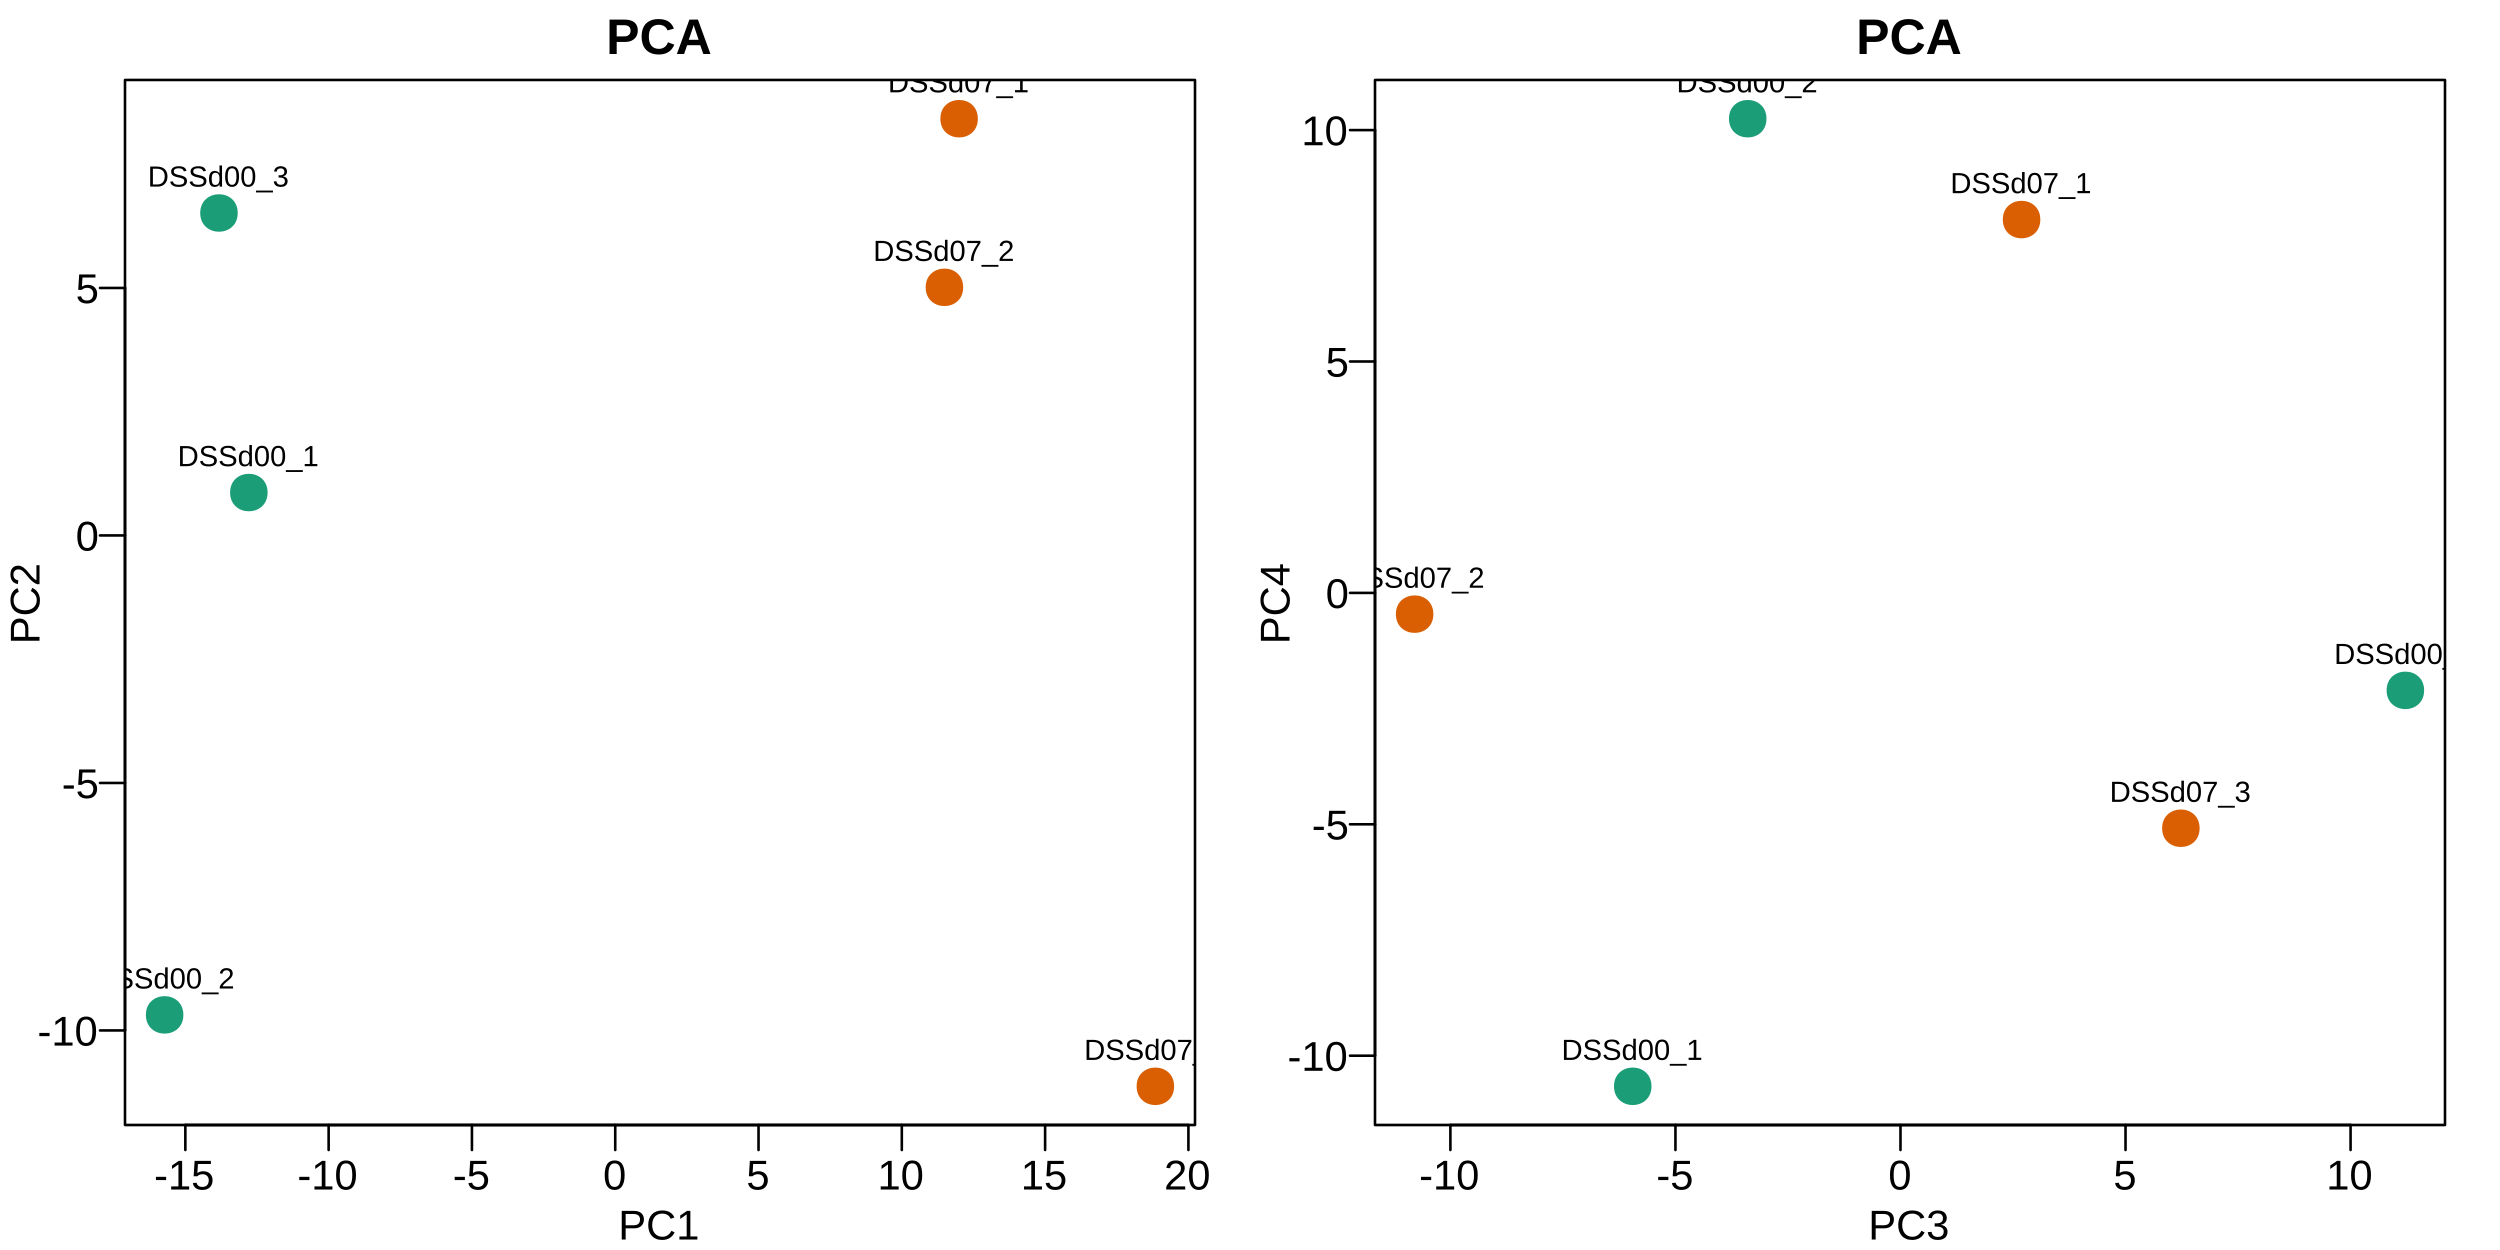 <?xml version="1.0" encoding="UTF-8"?>
<svg xmlns="http://www.w3.org/2000/svg" xmlns:xlink="http://www.w3.org/1999/xlink" width="720pt" height="360pt" viewBox="0 0 720 360" version="1.1">
<defs>
<g>
<symbol overflow="visible" id="glyph0-0">
<path style="stroke:none;" d="M 0.406 0 L 0.406 -8 L 3.594 -8 L 3.594 0 Z M 0.797 -0.406 L 3.188 -0.406 L 3.188 -7.594 L 0.797 -7.594 Z M 0.797 -0.406 "/>
</symbol>
<symbol overflow="visible" id="glyph0-1">
<path style="stroke:none;" d="M 0.531 -2.719 L 0.531 -3.656 L 3.469 -3.656 L 3.469 -2.719 Z M 0.531 -2.719 "/>
</symbol>
<symbol overflow="visible" id="glyph0-2">
<path style="stroke:none;" d="M 0.922 0 L 0.922 -0.891 L 3.016 -0.891 L 3.016 -7.25 L 1.156 -5.922 L 1.156 -6.922 L 3.109 -8.25 L 4.078 -8.25 L 4.078 -0.891 L 6.094 -0.891 L 6.094 0 Z M 0.922 0 "/>
</symbol>
<symbol overflow="visible" id="glyph0-3">
<path style="stroke:none;" d="M 6.172 -2.688 C 6.172 -2.27 6.109 -1.891 5.984 -1.547 C 5.859 -1.203 5.672 -0.906 5.422 -0.656 C 5.18 -0.414 4.879 -0.223 4.516 -0.078 C 4.148 0.055 3.723 0.125 3.234 0.125 C 2.805 0.125 2.43 0.07 2.109 -0.031 C 1.785 -0.133 1.508 -0.273 1.281 -0.453 C 1.062 -0.629 0.883 -0.836 0.75 -1.078 C 0.625 -1.316 0.535 -1.57 0.484 -1.844 L 1.547 -1.969 C 1.586 -1.812 1.645 -1.66 1.719 -1.516 C 1.801 -1.367 1.91 -1.238 2.047 -1.125 C 2.18 -1.008 2.348 -0.914 2.547 -0.844 C 2.742 -0.781 2.984 -0.75 3.266 -0.75 C 3.535 -0.75 3.781 -0.789 4 -0.875 C 4.227 -0.957 4.422 -1.078 4.578 -1.234 C 4.734 -1.398 4.852 -1.602 4.938 -1.844 C 5.031 -2.082 5.078 -2.359 5.078 -2.672 C 5.078 -2.922 5.035 -3.148 4.953 -3.359 C 4.867 -3.578 4.75 -3.766 4.594 -3.922 C 4.445 -4.078 4.258 -4.195 4.031 -4.281 C 3.812 -4.363 3.562 -4.406 3.281 -4.406 C 3.113 -4.406 2.953 -4.391 2.797 -4.359 C 2.648 -4.328 2.516 -4.285 2.391 -4.234 C 2.266 -4.18 2.148 -4.117 2.047 -4.047 C 1.941 -3.973 1.844 -3.895 1.75 -3.812 L 0.719 -3.812 L 1 -8.25 L 5.688 -8.25 L 5.688 -7.359 L 1.953 -7.359 L 1.797 -4.734 C 1.984 -4.879 2.219 -5.004 2.5 -5.109 C 2.781 -5.211 3.113 -5.266 3.5 -5.266 C 3.914 -5.266 4.285 -5.203 4.609 -5.078 C 4.941 -4.953 5.223 -4.773 5.453 -4.547 C 5.68 -4.316 5.859 -4.047 5.984 -3.734 C 6.109 -3.422 6.172 -3.07 6.172 -2.688 Z M 6.172 -2.688 "/>
</symbol>
<symbol overflow="visible" id="glyph0-4">
<path style="stroke:none;" d="M 6.203 -4.125 C 6.203 -3.332 6.125 -2.664 5.969 -2.125 C 5.82 -1.582 5.617 -1.145 5.359 -0.812 C 5.098 -0.477 4.789 -0.238 4.438 -0.094 C 4.094 0.051 3.723 0.125 3.328 0.125 C 2.922 0.125 2.539 0.051 2.188 -0.094 C 1.844 -0.238 1.539 -0.477 1.281 -0.812 C 1.031 -1.145 0.832 -1.582 0.688 -2.125 C 0.539 -2.664 0.469 -3.332 0.469 -4.125 C 0.469 -4.957 0.539 -5.645 0.688 -6.188 C 0.832 -6.738 1.035 -7.176 1.297 -7.5 C 1.555 -7.82 1.859 -8.047 2.203 -8.172 C 2.555 -8.305 2.941 -8.375 3.359 -8.375 C 3.754 -8.375 4.125 -8.305 4.469 -8.172 C 4.812 -8.047 5.113 -7.82 5.375 -7.5 C 5.633 -7.176 5.836 -6.738 5.984 -6.188 C 6.129 -5.645 6.203 -4.957 6.203 -4.125 Z M 5.141 -4.125 C 5.141 -4.781 5.098 -5.328 5.016 -5.766 C 4.941 -6.203 4.828 -6.551 4.672 -6.812 C 4.516 -7.07 4.328 -7.254 4.109 -7.359 C 3.891 -7.473 3.641 -7.531 3.359 -7.531 C 3.055 -7.531 2.789 -7.473 2.562 -7.359 C 2.344 -7.254 2.156 -7.07 2 -6.812 C 1.844 -6.551 1.723 -6.203 1.641 -5.766 C 1.566 -5.328 1.531 -4.781 1.531 -4.125 C 1.531 -3.5 1.57 -2.969 1.656 -2.531 C 1.738 -2.094 1.852 -1.742 2 -1.484 C 2.156 -1.223 2.344 -1.035 2.562 -0.922 C 2.789 -0.805 3.047 -0.75 3.328 -0.75 C 3.609 -0.75 3.859 -0.805 4.078 -0.922 C 4.305 -1.035 4.492 -1.223 4.641 -1.484 C 4.797 -1.742 4.914 -2.094 5 -2.531 C 5.094 -2.969 5.141 -3.5 5.141 -4.125 Z M 5.141 -4.125 "/>
</symbol>
<symbol overflow="visible" id="glyph0-5">
<path style="stroke:none;" d="M 0.609 0 L 0.609 -0.75 C 0.805 -1.207 1.047 -1.609 1.328 -1.953 C 1.617 -2.305 1.922 -2.625 2.234 -2.906 C 2.555 -3.188 2.867 -3.445 3.172 -3.688 C 3.484 -3.938 3.766 -4.18 4.016 -4.422 C 4.266 -4.66 4.469 -4.91 4.625 -5.172 C 4.781 -5.441 4.859 -5.742 4.859 -6.078 C 4.859 -6.316 4.82 -6.523 4.75 -6.703 C 4.676 -6.879 4.57 -7.023 4.438 -7.141 C 4.312 -7.266 4.156 -7.359 3.969 -7.422 C 3.781 -7.484 3.578 -7.516 3.359 -7.516 C 3.141 -7.516 2.938 -7.484 2.75 -7.422 C 2.57 -7.367 2.41 -7.281 2.266 -7.156 C 2.117 -7.039 2 -6.895 1.906 -6.719 C 1.812 -6.551 1.754 -6.352 1.734 -6.125 L 0.656 -6.219 C 0.688 -6.508 0.766 -6.785 0.891 -7.047 C 1.023 -7.316 1.203 -7.551 1.422 -7.75 C 1.648 -7.945 1.922 -8.098 2.234 -8.203 C 2.555 -8.316 2.93 -8.375 3.359 -8.375 C 3.766 -8.375 4.125 -8.328 4.438 -8.234 C 4.758 -8.141 5.031 -7.992 5.25 -7.797 C 5.477 -7.609 5.648 -7.375 5.766 -7.094 C 5.879 -6.812 5.938 -6.488 5.938 -6.125 C 5.938 -5.844 5.883 -5.578 5.781 -5.328 C 5.688 -5.078 5.555 -4.836 5.391 -4.609 C 5.223 -4.379 5.031 -4.16 4.812 -3.953 C 4.594 -3.742 4.363 -3.535 4.125 -3.328 C 3.895 -3.129 3.656 -2.93 3.406 -2.734 C 3.164 -2.535 2.938 -2.336 2.719 -2.141 C 2.508 -1.941 2.32 -1.738 2.156 -1.531 C 1.988 -1.332 1.859 -1.117 1.766 -0.891 L 6.078 -0.891 L 6.078 0 Z M 0.609 0 "/>
</symbol>
<symbol overflow="visible" id="glyph0-6">
<path style="stroke:none;" d="M 7.375 -5.766 C 7.375 -5.41 7.312 -5.078 7.188 -4.766 C 7.07 -4.453 6.895 -4.18 6.656 -3.953 C 6.426 -3.723 6.129 -3.539 5.766 -3.406 C 5.41 -3.281 5 -3.219 4.531 -3.219 L 2.109 -3.219 L 2.109 0 L 0.984 0 L 0.984 -8.25 L 4.453 -8.25 C 4.941 -8.25 5.367 -8.191 5.734 -8.078 C 6.098 -7.961 6.398 -7.797 6.641 -7.578 C 6.891 -7.359 7.07 -7.094 7.188 -6.781 C 7.312 -6.477 7.375 -6.141 7.375 -5.766 Z M 6.25 -5.766 C 6.25 -6.285 6.086 -6.68 5.766 -6.953 C 5.441 -7.223 4.961 -7.359 4.328 -7.359 L 2.109 -7.359 L 2.109 -4.109 L 4.375 -4.109 C 5.02 -4.109 5.492 -4.25 5.797 -4.531 C 6.098 -4.812 6.25 -5.223 6.25 -5.766 Z M 6.25 -5.766 "/>
</symbol>
<symbol overflow="visible" id="glyph0-7">
<path style="stroke:none;" d="M 4.641 -7.469 C 4.172 -7.469 3.754 -7.391 3.391 -7.234 C 3.035 -7.078 2.734 -6.852 2.484 -6.562 C 2.242 -6.27 2.062 -5.922 1.938 -5.516 C 1.812 -5.109 1.75 -4.66 1.75 -4.172 C 1.75 -3.672 1.816 -3.211 1.953 -2.797 C 2.086 -2.391 2.281 -2.035 2.531 -1.734 C 2.781 -1.441 3.086 -1.211 3.453 -1.047 C 3.816 -0.879 4.227 -0.797 4.688 -0.797 C 5.008 -0.797 5.301 -0.836 5.562 -0.922 C 5.82 -1.016 6.055 -1.133 6.266 -1.281 C 6.484 -1.438 6.676 -1.617 6.844 -1.828 C 7.02 -2.035 7.172 -2.266 7.297 -2.516 L 8.203 -2.062 C 8.055 -1.75 7.875 -1.457 7.656 -1.188 C 7.438 -0.926 7.18 -0.695 6.891 -0.5 C 6.598 -0.312 6.266 -0.16 5.891 -0.047 C 5.516 0.066 5.098 0.125 4.641 0.125 C 3.973 0.125 3.383 0.02 2.875 -0.188 C 2.375 -0.406 1.953 -0.707 1.609 -1.094 C 1.273 -1.477 1.023 -1.93 0.859 -2.453 C 0.691 -2.973 0.609 -3.547 0.609 -4.172 C 0.609 -4.816 0.695 -5.395 0.875 -5.906 C 1.051 -6.426 1.312 -6.867 1.656 -7.234 C 2 -7.598 2.422 -7.879 2.922 -8.078 C 3.422 -8.273 3.988 -8.375 4.625 -8.375 C 5.508 -8.375 6.242 -8.203 6.828 -7.859 C 7.422 -7.516 7.859 -7.004 8.141 -6.328 L 7.078 -5.984 C 6.992 -6.18 6.883 -6.367 6.75 -6.547 C 6.625 -6.723 6.457 -6.879 6.25 -7.016 C 6.051 -7.148 5.816 -7.258 5.547 -7.344 C 5.285 -7.426 4.984 -7.469 4.641 -7.469 Z M 4.641 -7.469 "/>
</symbol>
<symbol overflow="visible" id="glyph0-8">
<path style="stroke:none;" d="M 6.141 -2.281 C 6.141 -1.906 6.078 -1.566 5.953 -1.266 C 5.836 -0.973 5.66 -0.723 5.422 -0.516 C 5.18 -0.305 4.883 -0.145 4.531 -0.031 C 4.188 0.07 3.789 0.125 3.344 0.125 C 2.832 0.125 2.398 0.062 2.047 -0.062 C 1.703 -0.195 1.414 -0.367 1.188 -0.578 C 0.957 -0.785 0.785 -1.02 0.672 -1.281 C 0.566 -1.551 0.492 -1.832 0.453 -2.125 L 1.547 -2.219 C 1.578 -2 1.633 -1.801 1.719 -1.625 C 1.801 -1.445 1.914 -1.289 2.062 -1.156 C 2.207 -1.031 2.383 -0.93 2.594 -0.859 C 2.801 -0.785 3.051 -0.75 3.344 -0.75 C 3.875 -0.75 4.289 -0.879 4.594 -1.141 C 4.895 -1.41 5.047 -1.801 5.047 -2.312 C 5.047 -2.613 4.977 -2.859 4.844 -3.047 C 4.707 -3.234 4.539 -3.379 4.344 -3.484 C 4.145 -3.586 3.926 -3.656 3.688 -3.688 C 3.445 -3.727 3.227 -3.75 3.031 -3.75 L 2.438 -3.75 L 2.438 -4.656 L 3.016 -4.656 C 3.211 -4.656 3.414 -4.676 3.625 -4.719 C 3.844 -4.758 4.039 -4.832 4.219 -4.938 C 4.395 -5.051 4.539 -5.195 4.656 -5.375 C 4.77 -5.562 4.828 -5.797 4.828 -6.078 C 4.828 -6.523 4.695 -6.875 4.438 -7.125 C 4.188 -7.383 3.801 -7.516 3.281 -7.516 C 2.82 -7.516 2.445 -7.395 2.156 -7.156 C 1.875 -6.914 1.707 -6.578 1.656 -6.141 L 0.594 -6.234 C 0.633 -6.598 0.734 -6.91 0.891 -7.172 C 1.047 -7.441 1.242 -7.664 1.484 -7.844 C 1.734 -8.02 2.008 -8.148 2.312 -8.234 C 2.625 -8.328 2.953 -8.375 3.297 -8.375 C 3.754 -8.375 4.148 -8.316 4.484 -8.203 C 4.816 -8.086 5.086 -7.93 5.297 -7.734 C 5.516 -7.535 5.672 -7.301 5.766 -7.031 C 5.867 -6.77 5.922 -6.488 5.922 -6.188 C 5.922 -5.945 5.883 -5.723 5.812 -5.516 C 5.75 -5.305 5.645 -5.113 5.5 -4.938 C 5.363 -4.77 5.188 -4.625 4.969 -4.5 C 4.75 -4.383 4.488 -4.297 4.188 -4.234 L 4.188 -4.219 C 4.52 -4.176 4.805 -4.098 5.047 -3.984 C 5.297 -3.867 5.5 -3.723 5.656 -3.547 C 5.82 -3.379 5.941 -3.188 6.016 -2.969 C 6.098 -2.75 6.141 -2.52 6.141 -2.281 Z M 6.141 -2.281 "/>
</symbol>
<symbol overflow="visible" id="glyph1-0">
<path style="stroke:none;" d="M 0.484 0 L 0.484 -9.609 L 4.312 -9.609 L 4.312 0 Z M 0.953 -0.484 L 3.828 -0.484 L 3.828 -9.125 L 0.953 -9.125 Z M 0.953 -0.484 "/>
</symbol>
<symbol overflow="visible" id="glyph1-1">
<path style="stroke:none;" d="M 9.109 -6.781 C 9.109 -6.352 9.035 -5.938 8.891 -5.531 C 8.754 -5.133 8.535 -4.785 8.234 -4.484 C 7.941 -4.18 7.566 -3.938 7.109 -3.75 C 6.66 -3.57 6.125 -3.484 5.5 -3.484 L 3.031 -3.484 L 3.031 0 L 0.969 0 L 0.969 -9.906 L 5.422 -9.906 C 6.047 -9.906 6.594 -9.828 7.062 -9.672 C 7.531 -9.523 7.914 -9.312 8.219 -9.031 C 8.52 -8.758 8.742 -8.43 8.891 -8.047 C 9.035 -7.66 9.109 -7.238 9.109 -6.781 Z M 7.031 -6.734 C 7.031 -7.242 6.875 -7.629 6.562 -7.891 C 6.258 -8.16 5.801 -8.297 5.188 -8.297 L 3.031 -8.297 L 3.031 -5.078 L 5.234 -5.078 C 5.547 -5.078 5.812 -5.117 6.031 -5.203 C 6.258 -5.285 6.445 -5.398 6.594 -5.547 C 6.738 -5.691 6.848 -5.863 6.922 -6.062 C 6.992 -6.27 7.031 -6.492 7.031 -6.734 Z M 7.031 -6.734 "/>
</symbol>
<symbol overflow="visible" id="glyph1-2">
<path style="stroke:none;" d="M 5.594 -1.484 C 5.977 -1.484 6.312 -1.539 6.594 -1.656 C 6.883 -1.77 7.133 -1.914 7.344 -2.094 C 7.551 -2.27 7.723 -2.469 7.859 -2.688 C 7.992 -2.914 8.109 -3.145 8.203 -3.375 L 10.016 -2.688 C 9.867 -2.332 9.676 -1.984 9.438 -1.641 C 9.207 -1.297 8.914 -0.992 8.562 -0.734 C 8.207 -0.473 7.785 -0.258 7.297 -0.094 C 6.816 0.062 6.25 0.141 5.594 0.141 C 4.738 0.141 3.992 0.016 3.359 -0.234 C 2.734 -0.492 2.211 -0.852 1.797 -1.312 C 1.391 -1.77 1.086 -2.312 0.891 -2.938 C 0.691 -3.57 0.594 -4.258 0.594 -5 C 0.594 -5.77 0.691 -6.469 0.891 -7.094 C 1.086 -7.719 1.391 -8.25 1.797 -8.688 C 2.203 -9.125 2.711 -9.461 3.328 -9.703 C 3.941 -9.941 4.664 -10.062 5.5 -10.062 C 6.145 -10.062 6.707 -9.992 7.188 -9.859 C 7.676 -9.723 8.098 -9.531 8.453 -9.281 C 8.805 -9.031 9.098 -8.738 9.328 -8.406 C 9.566 -8.07 9.754 -7.703 9.891 -7.297 L 8.047 -6.797 C 7.984 -7.016 7.883 -7.219 7.75 -7.406 C 7.613 -7.602 7.441 -7.773 7.234 -7.922 C 7.023 -8.078 6.781 -8.195 6.5 -8.281 C 6.219 -8.375 5.898 -8.422 5.547 -8.422 C 5.047 -8.422 4.613 -8.336 4.25 -8.172 C 3.883 -8.016 3.586 -7.785 3.359 -7.484 C 3.129 -7.191 2.957 -6.832 2.844 -6.406 C 2.738 -5.988 2.688 -5.52 2.688 -5 C 2.688 -4.488 2.738 -4.016 2.844 -3.578 C 2.957 -3.148 3.129 -2.781 3.359 -2.469 C 3.598 -2.164 3.898 -1.926 4.266 -1.75 C 4.629 -1.57 5.07 -1.484 5.594 -1.484 Z M 5.594 -1.484 "/>
</symbol>
<symbol overflow="visible" id="glyph1-3">
<path style="stroke:none;" d="M 7.969 0 L 7.094 -2.531 L 3.312 -2.531 L 2.438 0 L 0.359 0 L 3.969 -9.906 L 6.422 -9.906 L 10.031 0 Z M 5.656 -6.938 C 5.594 -7.102 5.535 -7.27 5.484 -7.438 C 5.43 -7.602 5.383 -7.754 5.344 -7.891 C 5.301 -8.035 5.266 -8.148 5.234 -8.234 C 5.211 -8.328 5.203 -8.379 5.203 -8.391 C 5.191 -8.367 5.176 -8.312 5.156 -8.219 C 5.133 -8.133 5.102 -8.023 5.062 -7.891 C 5.02 -7.754 4.973 -7.602 4.922 -7.438 C 4.867 -7.27 4.812 -7.102 4.75 -6.938 L 3.781 -4.094 L 6.625 -4.094 Z M 5.656 -6.938 "/>
</symbol>
<symbol overflow="visible" id="glyph2-0">
<path style="stroke:none;" d="M 0 -0.406 L -8 -0.406 L -8 -3.594 L 0 -3.594 Z M -0.406 -0.797 L -0.406 -3.188 L -7.594 -3.188 L -7.594 -0.797 Z M -0.406 -0.797 "/>
</symbol>
<symbol overflow="visible" id="glyph2-1">
<path style="stroke:none;" d="M -5.766 -7.375 C -5.41 -7.375 -5.078 -7.312 -4.766 -7.188 C -4.453 -7.07 -4.18 -6.895 -3.953 -6.656 C -3.723 -6.426 -3.539 -6.129 -3.406 -5.766 C -3.281 -5.41 -3.219 -5 -3.219 -4.531 L -3.219 -2.109 L 0 -2.109 L 0 -0.984 L -8.25 -0.984 L -8.25 -4.453 C -8.25 -4.941 -8.191 -5.367 -8.078 -5.734 C -7.961 -6.098 -7.797 -6.398 -7.578 -6.641 C -7.359 -6.891 -7.094 -7.07 -6.781 -7.188 C -6.477 -7.312 -6.141 -7.375 -5.766 -7.375 Z M -5.766 -6.25 C -6.285 -6.25 -6.68 -6.086 -6.953 -5.766 C -7.223 -5.441 -7.359 -4.961 -7.359 -4.328 L -7.359 -2.109 L -4.109 -2.109 L -4.109 -4.375 C -4.109 -5.02 -4.25 -5.492 -4.531 -5.797 C -4.812 -6.098 -5.223 -6.25 -5.766 -6.25 Z M -5.766 -6.25 "/>
</symbol>
<symbol overflow="visible" id="glyph2-2">
<path style="stroke:none;" d="M -7.469 -4.641 C -7.469 -4.172 -7.391 -3.754 -7.234 -3.391 C -7.078 -3.035 -6.852 -2.734 -6.562 -2.484 C -6.27 -2.242 -5.922 -2.062 -5.516 -1.938 C -5.109 -1.812 -4.66 -1.75 -4.172 -1.75 C -3.672 -1.75 -3.211 -1.816 -2.797 -1.953 C -2.391 -2.086 -2.035 -2.281 -1.734 -2.531 C -1.441 -2.781 -1.211 -3.086 -1.047 -3.453 C -0.879 -3.816 -0.797 -4.227 -0.797 -4.688 C -0.797 -5.008 -0.836 -5.301 -0.922 -5.562 C -1.016 -5.82 -1.133 -6.055 -1.281 -6.266 C -1.438 -6.484 -1.617 -6.676 -1.828 -6.844 C -2.035 -7.02 -2.266 -7.172 -2.516 -7.297 L -2.062 -8.203 C -1.75 -8.055 -1.457 -7.875 -1.188 -7.656 C -0.926 -7.438 -0.695 -7.18 -0.5 -6.891 C -0.312 -6.598 -0.16 -6.266 -0.047 -5.891 C 0.066 -5.516 0.125 -5.098 0.125 -4.641 C 0.125 -3.973 0.02 -3.383 -0.188 -2.875 C -0.406 -2.375 -0.707 -1.953 -1.094 -1.609 C -1.477 -1.273 -1.93 -1.023 -2.453 -0.859 C -2.973 -0.691 -3.547 -0.609 -4.172 -0.609 C -4.816 -0.609 -5.395 -0.695 -5.906 -0.875 C -6.426 -1.051 -6.867 -1.312 -7.234 -1.656 C -7.598 -2 -7.879 -2.422 -8.078 -2.922 C -8.273 -3.422 -8.375 -3.988 -8.375 -4.625 C -8.375 -5.508 -8.203 -6.242 -7.859 -6.828 C -7.516 -7.422 -7.004 -7.859 -6.328 -8.141 L -5.984 -7.078 C -6.18 -6.992 -6.367 -6.883 -6.547 -6.75 C -6.723 -6.625 -6.879 -6.457 -7.016 -6.25 C -7.148 -6.051 -7.258 -5.816 -7.344 -5.547 C -7.426 -5.285 -7.469 -4.984 -7.469 -4.641 Z M -7.469 -4.641 "/>
</symbol>
<symbol overflow="visible" id="glyph2-3">
<path style="stroke:none;" d="M 0 -0.609 L -0.75 -0.609 C -1.207 -0.805 -1.609 -1.047 -1.953 -1.328 C -2.305 -1.617 -2.625 -1.922 -2.906 -2.234 C -3.188 -2.555 -3.445 -2.867 -3.688 -3.172 C -3.938 -3.484 -4.18 -3.766 -4.422 -4.016 C -4.66 -4.266 -4.91 -4.469 -5.172 -4.625 C -5.441 -4.781 -5.742 -4.859 -6.078 -4.859 C -6.316 -4.859 -6.523 -4.82 -6.703 -4.75 C -6.879 -4.676 -7.023 -4.57 -7.141 -4.438 C -7.266 -4.312 -7.359 -4.156 -7.422 -3.969 C -7.484 -3.781 -7.516 -3.578 -7.516 -3.359 C -7.516 -3.141 -7.484 -2.938 -7.422 -2.75 C -7.367 -2.57 -7.281 -2.41 -7.156 -2.266 C -7.039 -2.117 -6.895 -2 -6.719 -1.906 C -6.551 -1.812 -6.352 -1.754 -6.125 -1.734 L -6.219 -0.656 C -6.508 -0.688 -6.785 -0.766 -7.047 -0.891 C -7.316 -1.023 -7.551 -1.203 -7.75 -1.422 C -7.945 -1.648 -8.098 -1.922 -8.203 -2.234 C -8.316 -2.555 -8.375 -2.93 -8.375 -3.359 C -8.375 -3.766 -8.328 -4.125 -8.234 -4.438 C -8.141 -4.758 -7.992 -5.031 -7.797 -5.25 C -7.609 -5.477 -7.375 -5.648 -7.094 -5.766 C -6.812 -5.879 -6.488 -5.938 -6.125 -5.938 C -5.844 -5.938 -5.578 -5.883 -5.328 -5.781 C -5.078 -5.688 -4.836 -5.555 -4.609 -5.391 C -4.379 -5.223 -4.16 -5.031 -3.953 -4.812 C -3.742 -4.594 -3.535 -4.363 -3.328 -4.125 C -3.129 -3.895 -2.93 -3.656 -2.734 -3.406 C -2.535 -3.164 -2.336 -2.938 -2.141 -2.719 C -1.941 -2.508 -1.738 -2.32 -1.531 -2.156 C -1.332 -1.988 -1.117 -1.859 -0.891 -1.766 L -0.891 -6.078 L 0 -6.078 Z M 0 -0.609 "/>
</symbol>
<symbol overflow="visible" id="glyph2-4">
<path style="stroke:none;" d="M -1.875 -5.156 L 0 -5.156 L 0 -4.172 L -1.875 -4.172 L -1.875 -0.281 L -2.688 -0.281 L -8.25 -4.062 L -8.25 -5.156 L -2.703 -5.156 L -2.703 -6.328 L -1.875 -6.328 Z M -7.062 -4.172 C -7.039 -4.16 -7.004 -4.141 -6.953 -4.109 C -6.898 -4.078 -6.836 -4.039 -6.766 -4 C -6.691 -3.957 -6.617 -3.914 -6.547 -3.875 C -6.473 -3.844 -6.414 -3.812 -6.375 -3.781 L -3.25 -1.656 C -3.219 -1.633 -3.176 -1.602 -3.125 -1.562 C -3.07 -1.531 -3.02 -1.492 -2.969 -1.453 C -2.914 -1.422 -2.863 -1.383 -2.812 -1.344 C -2.77 -1.301 -2.734 -1.27 -2.703 -1.25 L -2.703 -4.172 Z M -7.062 -4.172 "/>
</symbol>
<symbol overflow="visible" id="glyph3-0">
<path style="stroke:none;" d="M 0.281 0 L 0.281 -5.609 L 2.516 -5.609 L 2.516 0 Z M 0.562 -0.281 L 2.234 -0.281 L 2.234 -5.328 L 0.562 -5.328 Z M 0.562 -0.281 "/>
</symbol>
<symbol overflow="visible" id="glyph3-1">
<path style="stroke:none;" d="M 5.672 -2.953 C 5.672 -2.473 5.598 -2.047 5.453 -1.672 C 5.305 -1.305 5.109 -1 4.859 -0.75 C 4.609 -0.5 4.312 -0.312 3.969 -0.188 C 3.625 -0.062 3.254 0 2.859 0 L 0.688 0 L 0.688 -5.781 L 2.609 -5.781 C 3.047 -5.781 3.453 -5.723 3.828 -5.609 C 4.211 -5.504 4.539 -5.332 4.812 -5.094 C 5.082 -4.863 5.289 -4.57 5.438 -4.219 C 5.594 -3.863 5.672 -3.441 5.672 -2.953 Z M 4.875 -2.953 C 4.875 -3.336 4.816 -3.672 4.703 -3.953 C 4.598 -4.234 4.441 -4.461 4.234 -4.641 C 4.035 -4.816 3.797 -4.945 3.516 -5.031 C 3.234 -5.113 2.922 -5.156 2.578 -5.156 L 1.469 -5.156 L 1.469 -0.625 L 2.766 -0.625 C 3.066 -0.625 3.348 -0.672 3.609 -0.766 C 3.867 -0.867 4.094 -1.016 4.281 -1.203 C 4.469 -1.398 4.613 -1.645 4.719 -1.938 C 4.82 -2.227 4.875 -2.566 4.875 -2.953 Z M 4.875 -2.953 "/>
</symbol>
<symbol overflow="visible" id="glyph3-2">
<path style="stroke:none;" d="M 5.219 -1.594 C 5.219 -1.352 5.172 -1.129 5.078 -0.922 C 4.984 -0.711 4.836 -0.535 4.641 -0.391 C 4.441 -0.242 4.191 -0.129 3.891 -0.047 C 3.598 0.035 3.242 0.078 2.828 0.078 C 2.109 0.078 1.547 -0.047 1.141 -0.297 C 0.742 -0.547 0.488 -0.91 0.375 -1.391 L 1.141 -1.547 C 1.18 -1.391 1.238 -1.25 1.312 -1.125 C 1.395 -1 1.504 -0.891 1.641 -0.797 C 1.773 -0.711 1.941 -0.645 2.141 -0.594 C 2.336 -0.551 2.578 -0.531 2.859 -0.531 C 3.086 -0.531 3.301 -0.551 3.5 -0.594 C 3.695 -0.633 3.863 -0.691 4 -0.766 C 4.145 -0.848 4.254 -0.953 4.328 -1.078 C 4.398 -1.211 4.438 -1.375 4.438 -1.562 C 4.438 -1.75 4.395 -1.898 4.312 -2.016 C 4.227 -2.129 4.109 -2.223 3.953 -2.297 C 3.797 -2.379 3.609 -2.445 3.391 -2.5 C 3.172 -2.551 2.93 -2.609 2.672 -2.672 C 2.516 -2.703 2.352 -2.738 2.188 -2.781 C 2.031 -2.82 1.875 -2.875 1.719 -2.938 C 1.57 -3 1.43 -3.066 1.297 -3.141 C 1.172 -3.223 1.055 -3.316 0.953 -3.422 C 0.859 -3.535 0.785 -3.664 0.734 -3.812 C 0.68 -3.957 0.656 -4.129 0.656 -4.328 C 0.656 -4.598 0.707 -4.828 0.812 -5.016 C 0.926 -5.211 1.082 -5.375 1.281 -5.5 C 1.477 -5.633 1.707 -5.727 1.969 -5.781 C 2.238 -5.844 2.531 -5.875 2.844 -5.875 C 3.207 -5.875 3.516 -5.844 3.766 -5.781 C 4.023 -5.727 4.238 -5.645 4.406 -5.531 C 4.582 -5.414 4.723 -5.273 4.828 -5.109 C 4.93 -4.953 5.016 -4.766 5.078 -4.547 L 4.312 -4.406 C 4.27 -4.539 4.211 -4.66 4.141 -4.766 C 4.066 -4.879 3.973 -4.973 3.859 -5.047 C 3.742 -5.117 3.602 -5.176 3.438 -5.219 C 3.27 -5.258 3.07 -5.281 2.844 -5.281 C 2.57 -5.281 2.344 -5.254 2.156 -5.203 C 1.977 -5.16 1.832 -5.098 1.719 -5.016 C 1.613 -4.93 1.535 -4.832 1.484 -4.719 C 1.441 -4.613 1.422 -4.492 1.422 -4.359 C 1.422 -4.191 1.461 -4.051 1.547 -3.938 C 1.629 -3.82 1.742 -3.727 1.891 -3.656 C 2.047 -3.582 2.219 -3.52 2.406 -3.469 C 2.602 -3.426 2.812 -3.379 3.031 -3.328 C 3.207 -3.285 3.383 -3.242 3.562 -3.203 C 3.738 -3.16 3.906 -3.109 4.062 -3.047 C 4.227 -2.992 4.379 -2.926 4.516 -2.844 C 4.66 -2.758 4.785 -2.66 4.891 -2.547 C 4.992 -2.43 5.07 -2.297 5.125 -2.141 C 5.188 -1.984 5.219 -1.801 5.219 -1.594 Z M 5.219 -1.594 "/>
</symbol>
<symbol overflow="visible" id="glyph3-3">
<path style="stroke:none;" d="M 3.375 -0.719 C 3.238 -0.426 3.055 -0.219 2.828 -0.094 C 2.598 0.02 2.316 0.078 1.984 0.078 C 1.422 0.078 1.008 -0.109 0.75 -0.484 C 0.488 -0.859 0.359 -1.43 0.359 -2.203 C 0.359 -3.742 0.898 -4.516 1.984 -4.516 C 2.316 -4.516 2.598 -4.453 2.828 -4.328 C 3.055 -4.211 3.238 -4.02 3.375 -3.75 C 3.375 -3.781 3.375 -3.82 3.375 -3.875 C 3.375 -3.938 3.375 -4 3.375 -4.062 C 3.375 -4.125 3.375 -4.18 3.375 -4.234 C 3.375 -4.297 3.375 -4.344 3.375 -4.375 L 3.375 -6.094 L 4.109 -6.094 L 4.109 -0.922 C 4.109 -0.805 4.109 -0.695 4.109 -0.594 C 4.109 -0.5 4.109 -0.41 4.109 -0.328 C 4.117 -0.254 4.125 -0.188 4.125 -0.125 C 4.125 -0.062 4.129 -0.02 4.141 0 L 3.422 0 C 3.422 -0.031 3.414 -0.066 3.406 -0.109 C 3.406 -0.16 3.398 -0.219 3.391 -0.281 C 3.391 -0.352 3.391 -0.426 3.391 -0.5 C 3.391 -0.57 3.391 -0.645 3.391 -0.719 Z M 1.125 -2.219 C 1.125 -1.914 1.145 -1.656 1.188 -1.438 C 1.227 -1.219 1.289 -1.035 1.375 -0.891 C 1.457 -0.754 1.562 -0.648 1.688 -0.578 C 1.82 -0.516 1.984 -0.484 2.172 -0.484 C 2.367 -0.484 2.539 -0.516 2.688 -0.578 C 2.844 -0.641 2.969 -0.738 3.062 -0.875 C 3.164 -1.02 3.242 -1.207 3.297 -1.438 C 3.348 -1.664 3.375 -1.945 3.375 -2.281 C 3.375 -2.594 3.348 -2.859 3.297 -3.078 C 3.242 -3.297 3.164 -3.469 3.062 -3.594 C 2.957 -3.727 2.832 -3.828 2.688 -3.891 C 2.539 -3.953 2.375 -3.984 2.188 -3.984 C 2 -3.984 1.836 -3.945 1.703 -3.875 C 1.578 -3.812 1.469 -3.711 1.375 -3.578 C 1.289 -3.441 1.227 -3.258 1.188 -3.031 C 1.145 -2.812 1.125 -2.539 1.125 -2.219 Z M 1.125 -2.219 "/>
</symbol>
<symbol overflow="visible" id="glyph3-4">
<path style="stroke:none;" d="M 4.344 -2.891 C 4.344 -2.336 4.289 -1.867 4.188 -1.484 C 4.082 -1.109 3.938 -0.801 3.75 -0.562 C 3.57 -0.332 3.359 -0.164 3.109 -0.062 C 2.867 0.031 2.609 0.078 2.328 0.078 C 2.047 0.078 1.781 0.031 1.531 -0.062 C 1.289 -0.164 1.082 -0.332 0.906 -0.562 C 0.727 -0.801 0.586 -1.109 0.484 -1.484 C 0.379 -1.867 0.328 -2.336 0.328 -2.891 C 0.328 -3.473 0.379 -3.953 0.484 -4.328 C 0.586 -4.711 0.727 -5.02 0.906 -5.25 C 1.082 -5.477 1.297 -5.641 1.547 -5.734 C 1.797 -5.828 2.066 -5.875 2.359 -5.875 C 2.629 -5.875 2.883 -5.828 3.125 -5.734 C 3.375 -5.641 3.586 -5.477 3.766 -5.25 C 3.941 -5.02 4.082 -4.711 4.188 -4.328 C 4.289 -3.953 4.344 -3.473 4.344 -2.891 Z M 3.594 -2.891 C 3.594 -3.348 3.566 -3.727 3.516 -4.031 C 3.461 -4.344 3.379 -4.586 3.266 -4.766 C 3.16 -4.953 3.031 -5.082 2.875 -5.156 C 2.719 -5.227 2.547 -5.266 2.359 -5.266 C 2.148 -5.266 1.961 -5.227 1.797 -5.156 C 1.641 -5.082 1.504 -4.953 1.391 -4.766 C 1.285 -4.586 1.207 -4.344 1.156 -4.031 C 1.102 -3.727 1.078 -3.348 1.078 -2.891 C 1.078 -2.453 1.102 -2.078 1.156 -1.766 C 1.219 -1.461 1.301 -1.219 1.406 -1.031 C 1.508 -0.852 1.641 -0.723 1.797 -0.641 C 1.953 -0.555 2.129 -0.516 2.328 -0.516 C 2.523 -0.516 2.703 -0.555 2.859 -0.641 C 3.016 -0.723 3.145 -0.852 3.25 -1.031 C 3.363 -1.219 3.445 -1.461 3.5 -1.766 C 3.562 -2.078 3.594 -2.453 3.594 -2.891 Z M 3.594 -2.891 "/>
</symbol>
<symbol overflow="visible" id="glyph3-5">
<path style="stroke:none;" d="M -0.125 1.672 L -0.125 1.141 L 4.766 1.141 L 4.766 1.672 Z M -0.125 1.672 "/>
</symbol>
<symbol overflow="visible" id="glyph3-6">
<path style="stroke:none;" d="M 0.641 0 L 0.641 -0.625 L 2.109 -0.625 L 2.109 -5.078 L 0.812 -4.141 L 0.812 -4.844 L 2.172 -5.781 L 2.859 -5.781 L 2.859 -0.625 L 4.266 -0.625 L 4.266 0 Z M 0.641 0 "/>
</symbol>
<symbol overflow="visible" id="glyph3-7">
<path style="stroke:none;" d="M 0.422 0 L 0.422 -0.516 C 0.555 -0.836 0.723 -1.117 0.922 -1.359 C 1.129 -1.609 1.344 -1.832 1.562 -2.031 C 1.789 -2.227 2.008 -2.41 2.219 -2.578 C 2.438 -2.754 2.633 -2.926 2.812 -3.094 C 2.988 -3.258 3.129 -3.438 3.234 -3.625 C 3.348 -3.812 3.406 -4.023 3.406 -4.266 C 3.406 -4.422 3.379 -4.562 3.328 -4.688 C 3.273 -4.812 3.203 -4.914 3.109 -5 C 3.016 -5.094 2.898 -5.16 2.766 -5.203 C 2.641 -5.242 2.5 -5.266 2.344 -5.266 C 2.195 -5.266 2.055 -5.242 1.922 -5.203 C 1.797 -5.16 1.68 -5.098 1.578 -5.016 C 1.484 -4.93 1.398 -4.828 1.328 -4.703 C 1.266 -4.586 1.223 -4.445 1.203 -4.281 L 0.453 -4.359 C 0.484 -4.566 0.539 -4.758 0.625 -4.938 C 0.719 -5.125 0.844 -5.285 1 -5.422 C 1.156 -5.555 1.344 -5.664 1.562 -5.75 C 1.789 -5.832 2.051 -5.875 2.344 -5.875 C 2.633 -5.875 2.891 -5.836 3.109 -5.766 C 3.336 -5.703 3.531 -5.602 3.688 -5.469 C 3.844 -5.332 3.957 -5.164 4.031 -4.969 C 4.113 -4.77 4.156 -4.539 4.156 -4.281 C 4.156 -4.094 4.117 -3.91 4.047 -3.734 C 3.984 -3.555 3.895 -3.391 3.781 -3.234 C 3.664 -3.078 3.531 -2.922 3.375 -2.766 C 3.219 -2.617 3.055 -2.473 2.891 -2.328 C 2.723 -2.191 2.555 -2.055 2.391 -1.922 C 2.223 -1.785 2.062 -1.645 1.906 -1.5 C 1.758 -1.363 1.625 -1.223 1.5 -1.078 C 1.383 -0.93 1.297 -0.781 1.234 -0.625 L 4.25 -0.625 L 4.25 0 Z M 0.422 0 "/>
</symbol>
<symbol overflow="visible" id="glyph3-8">
<path style="stroke:none;" d="M 4.312 -1.594 C 4.312 -1.332 4.266 -1.098 4.172 -0.891 C 4.086 -0.68 3.961 -0.504 3.797 -0.359 C 3.629 -0.211 3.422 -0.102 3.172 -0.031 C 2.93 0.039 2.656 0.078 2.344 0.078 C 1.988 0.078 1.688 0.035 1.438 -0.047 C 1.195 -0.141 0.992 -0.258 0.828 -0.406 C 0.672 -0.551 0.551 -0.719 0.469 -0.906 C 0.395 -1.094 0.344 -1.285 0.312 -1.484 L 1.078 -1.562 C 1.098 -1.406 1.141 -1.266 1.203 -1.141 C 1.266 -1.016 1.344 -0.906 1.438 -0.812 C 1.539 -0.719 1.664 -0.645 1.812 -0.594 C 1.969 -0.551 2.145 -0.531 2.344 -0.531 C 2.719 -0.531 3.008 -0.617 3.219 -0.797 C 3.426 -0.984 3.531 -1.258 3.531 -1.625 C 3.531 -1.832 3.484 -2 3.391 -2.125 C 3.297 -2.258 3.176 -2.363 3.031 -2.438 C 2.895 -2.508 2.742 -2.555 2.578 -2.578 C 2.41 -2.609 2.258 -2.625 2.125 -2.625 L 1.703 -2.625 L 1.703 -3.266 L 2.109 -3.266 C 2.242 -3.266 2.383 -3.273 2.531 -3.297 C 2.688 -3.328 2.828 -3.379 2.953 -3.453 C 3.078 -3.535 3.18 -3.641 3.266 -3.766 C 3.348 -3.898 3.391 -4.066 3.391 -4.266 C 3.391 -4.566 3.297 -4.805 3.109 -4.984 C 2.93 -5.172 2.66 -5.266 2.297 -5.266 C 1.973 -5.266 1.707 -5.18 1.5 -5.016 C 1.301 -4.848 1.188 -4.613 1.156 -4.312 L 0.422 -4.359 C 0.453 -4.617 0.52 -4.844 0.625 -5.031 C 0.738 -5.219 0.879 -5.375 1.047 -5.5 C 1.211 -5.625 1.406 -5.719 1.625 -5.781 C 1.844 -5.844 2.07 -5.875 2.312 -5.875 C 2.633 -5.875 2.91 -5.832 3.141 -5.75 C 3.379 -5.664 3.57 -5.555 3.719 -5.422 C 3.863 -5.285 3.969 -5.125 4.031 -4.938 C 4.102 -4.75 4.141 -4.551 4.141 -4.344 C 4.141 -4.164 4.113 -4.004 4.062 -3.859 C 4.02 -3.711 3.945 -3.578 3.844 -3.453 C 3.75 -3.336 3.625 -3.238 3.469 -3.156 C 3.32 -3.07 3.145 -3.008 2.938 -2.969 L 2.938 -2.953 C 3.164 -2.93 3.363 -2.879 3.531 -2.797 C 3.707 -2.711 3.852 -2.609 3.969 -2.484 C 4.082 -2.367 4.164 -2.234 4.219 -2.078 C 4.281 -1.922 4.312 -1.758 4.312 -1.594 Z M 4.312 -1.594 "/>
</symbol>
<symbol overflow="visible" id="glyph3-9">
<path style="stroke:none;" d="M 4.25 -5.188 C 3.957 -4.738 3.691 -4.312 3.453 -3.906 C 3.211 -3.5 3.004 -3.086 2.828 -2.672 C 2.648 -2.254 2.508 -1.828 2.406 -1.391 C 2.312 -0.953 2.266 -0.488 2.266 0 L 1.5 0 C 1.5 -0.457 1.551 -0.91 1.656 -1.359 C 1.77 -1.805 1.922 -2.242 2.109 -2.672 C 2.297 -3.098 2.508 -3.516 2.75 -3.922 C 3 -4.336 3.258 -4.75 3.531 -5.156 L 0.438 -5.156 L 0.438 -5.781 L 4.25 -5.781 Z M 4.25 -5.188 "/>
</symbol>
</g>
<clipPath id="clip1">
  <path d="M 36 278 L 68 278 L 68 287 L 36 287 Z M 36 278 "/>
</clipPath>
<clipPath id="clip2">
  <path d="M 256 23.039 L 296 23.039 L 296 29 L 256 29 Z M 256 23.039 "/>
</clipPath>
<clipPath id="clip3">
  <path d="M 312 299 L 344.16 299 L 344.16 307 L 312 307 Z M 312 299 "/>
</clipPath>
<clipPath id="clip4">
  <path d="M 483 23.039 L 524 23.039 L 524 29 L 483 29 Z M 483 23.039 "/>
</clipPath>
<clipPath id="clip5">
  <path d="M 672 185 L 704.16 185 L 704.16 193 L 672 193 Z M 672 185 "/>
</clipPath>
<clipPath id="clip6">
  <path d="M 396 163 L 428 163 L 428 171 L 396 171 Z M 396 163 "/>
</clipPath>
</defs>
<g id="surface425">
<rect x="0" y="0" width="720" height="360" style="fill:rgb(100%,100%,100%);fill-opacity:1;stroke:none;"/>
<path style=" stroke:none;fill-rule:nonzero;fill:rgb(10.588%,61.961%,46.667%);fill-opacity:1;" d="M 77.066 141.852 C 77.066 149.051 66.266 149.051 66.266 141.852 C 66.266 134.652 77.066 134.652 77.066 141.852 "/>
<path style=" stroke:none;fill-rule:nonzero;fill:rgb(10.588%,61.961%,46.667%);fill-opacity:1;" d="M 52.812 292.285 C 52.812 299.484 42.012 299.484 42.012 292.285 C 42.012 285.086 52.812 285.086 52.812 292.285 "/>
<path style=" stroke:none;fill-rule:nonzero;fill:rgb(10.588%,61.961%,46.667%);fill-opacity:1;" d="M 68.465 61.344 C 68.465 68.543 57.664 68.543 57.664 61.344 C 57.664 54.145 68.465 54.145 68.465 61.344 "/>
<path style=" stroke:none;fill-rule:nonzero;fill:rgb(85.098%,37.255%,0.784%);fill-opacity:1;" d="M 281.625 34.188 C 281.625 41.387 270.824 41.387 270.824 34.188 C 270.824 26.988 281.625 26.988 281.625 34.188 "/>
<path style=" stroke:none;fill-rule:nonzero;fill:rgb(85.098%,37.255%,0.784%);fill-opacity:1;" d="M 277.398 82.75 C 277.398 89.949 266.598 89.949 266.598 82.75 C 266.598 75.551 277.398 75.551 277.398 82.75 "/>
<path style=" stroke:none;fill-rule:nonzero;fill:rgb(85.098%,37.255%,0.784%);fill-opacity:1;" d="M 338.148 312.852 C 338.148 320.055 327.348 320.055 327.348 312.852 C 327.348 305.652 338.148 305.652 338.148 312.852 "/>
<path style="fill:none;stroke-width:0.75;stroke-linecap:round;stroke-linejoin:round;stroke:rgb(0%,0%,0%);stroke-opacity:1;stroke-miterlimit:10;" d="M 53.379 324 L 342.262 324 "/>
<path style="fill:none;stroke-width:0.75;stroke-linecap:round;stroke-linejoin:round;stroke:rgb(0%,0%,0%);stroke-opacity:1;stroke-miterlimit:10;" d="M 53.379 324 L 53.379 331.199 "/>
<path style="fill:none;stroke-width:0.75;stroke-linecap:round;stroke-linejoin:round;stroke:rgb(0%,0%,0%);stroke-opacity:1;stroke-miterlimit:10;" d="M 94.648 324 L 94.648 331.199 "/>
<path style="fill:none;stroke-width:0.75;stroke-linecap:round;stroke-linejoin:round;stroke:rgb(0%,0%,0%);stroke-opacity:1;stroke-miterlimit:10;" d="M 135.918 324 L 135.918 331.199 "/>
<path style="fill:none;stroke-width:0.75;stroke-linecap:round;stroke-linejoin:round;stroke:rgb(0%,0%,0%);stroke-opacity:1;stroke-miterlimit:10;" d="M 177.188 324 L 177.188 331.199 "/>
<path style="fill:none;stroke-width:0.75;stroke-linecap:round;stroke-linejoin:round;stroke:rgb(0%,0%,0%);stroke-opacity:1;stroke-miterlimit:10;" d="M 218.457 324 L 218.457 331.199 "/>
<path style="fill:none;stroke-width:0.75;stroke-linecap:round;stroke-linejoin:round;stroke:rgb(0%,0%,0%);stroke-opacity:1;stroke-miterlimit:10;" d="M 259.723 324 L 259.723 331.199 "/>
<path style="fill:none;stroke-width:0.75;stroke-linecap:round;stroke-linejoin:round;stroke:rgb(0%,0%,0%);stroke-opacity:1;stroke-miterlimit:10;" d="M 300.992 324 L 300.992 331.199 "/>
<path style="fill:none;stroke-width:0.75;stroke-linecap:round;stroke-linejoin:round;stroke:rgb(0%,0%,0%);stroke-opacity:1;stroke-miterlimit:10;" d="M 342.262 324 L 342.262 331.199 "/>
<g style="fill:rgb(0%,0%,0%);fill-opacity:1;">
  <use xlink:href="#glyph0-1" x="44.379" y="342.582"/>
  <use xlink:href="#glyph0-2" x="48.375" y="342.582"/>
  <use xlink:href="#glyph0-3" x="55.049" y="342.582"/>
</g>
<g style="fill:rgb(0%,0%,0%);fill-opacity:1;">
  <use xlink:href="#glyph0-1" x="85.648" y="342.582"/>
  <use xlink:href="#glyph0-2" x="89.645" y="342.582"/>
  <use xlink:href="#glyph0-4" x="96.318" y="342.582"/>
</g>
<g style="fill:rgb(0%,0%,0%);fill-opacity:1;">
  <use xlink:href="#glyph0-1" x="130.418" y="342.582"/>
  <use xlink:href="#glyph0-3" x="134.414" y="342.582"/>
</g>
<g style="fill:rgb(0%,0%,0%);fill-opacity:1;">
  <use xlink:href="#glyph0-4" x="173.688" y="342.582"/>
</g>
<g style="fill:rgb(0%,0%,0%);fill-opacity:1;">
  <use xlink:href="#glyph0-3" x="214.957" y="342.582"/>
</g>
<g style="fill:rgb(0%,0%,0%);fill-opacity:1;">
  <use xlink:href="#glyph0-2" x="252.723" y="342.582"/>
  <use xlink:href="#glyph0-4" x="259.396" y="342.582"/>
</g>
<g style="fill:rgb(0%,0%,0%);fill-opacity:1;">
  <use xlink:href="#glyph0-2" x="293.992" y="342.582"/>
  <use xlink:href="#glyph0-3" x="300.666" y="342.582"/>
</g>
<g style="fill:rgb(0%,0%,0%);fill-opacity:1;">
  <use xlink:href="#glyph0-5" x="335.262" y="342.582"/>
  <use xlink:href="#glyph0-4" x="341.936" y="342.582"/>
</g>
<path style="fill:none;stroke-width:0.75;stroke-linecap:round;stroke-linejoin:round;stroke:rgb(0%,0%,0%);stroke-opacity:1;stroke-miterlimit:10;" d="M 36 296.77 L 36 82.93 "/>
<path style="fill:none;stroke-width:0.75;stroke-linecap:round;stroke-linejoin:round;stroke:rgb(0%,0%,0%);stroke-opacity:1;stroke-miterlimit:10;" d="M 36 296.77 L 28.801 296.77 "/>
<path style="fill:none;stroke-width:0.75;stroke-linecap:round;stroke-linejoin:round;stroke:rgb(0%,0%,0%);stroke-opacity:1;stroke-miterlimit:10;" d="M 36 225.492 L 28.801 225.492 "/>
<path style="fill:none;stroke-width:0.75;stroke-linecap:round;stroke-linejoin:round;stroke:rgb(0%,0%,0%);stroke-opacity:1;stroke-miterlimit:10;" d="M 36 154.211 L 28.801 154.211 "/>
<path style="fill:none;stroke-width:0.75;stroke-linecap:round;stroke-linejoin:round;stroke:rgb(0%,0%,0%);stroke-opacity:1;stroke-miterlimit:10;" d="M 36 82.93 L 28.801 82.93 "/>
<g style="fill:rgb(0%,0%,0%);fill-opacity:1;">
  <use xlink:href="#glyph0-1" x="10.801" y="301.133"/>
  <use xlink:href="#glyph0-2" x="14.797" y="301.133"/>
  <use xlink:href="#glyph0-4" x="21.471" y="301.133"/>
</g>
<g style="fill:rgb(0%,0%,0%);fill-opacity:1;">
  <use xlink:href="#glyph0-1" x="17.801" y="229.855"/>
  <use xlink:href="#glyph0-3" x="21.797" y="229.855"/>
</g>
<g style="fill:rgb(0%,0%,0%);fill-opacity:1;">
  <use xlink:href="#glyph0-4" x="21.801" y="158.574"/>
</g>
<g style="fill:rgb(0%,0%,0%);fill-opacity:1;">
  <use xlink:href="#glyph0-3" x="21.801" y="87.293"/>
</g>
<path style="fill:none;stroke-width:0.75;stroke-linecap:round;stroke-linejoin:round;stroke:rgb(0%,0%,0%);stroke-opacity:1;stroke-miterlimit:10;" d="M 36 324 L 344.16 324 L 344.16 23.039 L 36 23.039 Z M 36 324 "/>
<g style="fill:rgb(0%,0%,0%);fill-opacity:1;">
  <use xlink:href="#glyph1-1" x="174.578" y="15.555"/>
  <use xlink:href="#glyph1-2" x="184.183" y="15.555"/>
  <use xlink:href="#glyph1-3" x="194.581" y="15.555"/>
</g>
<g style="fill:rgb(0%,0%,0%);fill-opacity:1;">
  <use xlink:href="#glyph0-6" x="178.078" y="356.984"/>
  <use xlink:href="#glyph0-7" x="186.082" y="356.984"/>
  <use xlink:href="#glyph0-2" x="194.748" y="356.984"/>
</g>
<g style="fill:rgb(0%,0%,0%);fill-opacity:1;">
  <use xlink:href="#glyph2-1" x="11.383" y="185.52"/>
  <use xlink:href="#glyph2-2" x="11.383" y="177.516"/>
  <use xlink:href="#glyph2-3" x="11.383" y="168.85"/>
</g>
<g style="fill:rgb(0%,0%,0%);fill-opacity:1;">
  <use xlink:href="#glyph3-1" x="51.168" y="134.256"/>
  <use xlink:href="#glyph3-2" x="57.233" y="134.256"/>
  <use xlink:href="#glyph3-2" x="62.836" y="134.256"/>
  <use xlink:href="#glyph3-3" x="68.438" y="134.256"/>
  <use xlink:href="#glyph3-4" x="73.109" y="134.256"/>
  <use xlink:href="#glyph3-4" x="77.78" y="134.256"/>
  <use xlink:href="#glyph3-5" x="82.451" y="134.256"/>
  <use xlink:href="#glyph3-6" x="87.122" y="134.256"/>
</g>
<g clip-path="url(#clip1)" clip-rule="nonzero">
<g style="fill:rgb(0%,0%,0%);fill-opacity:1;">
  <use xlink:href="#glyph3-1" x="26.914" y="284.689"/>
  <use xlink:href="#glyph3-2" x="32.979" y="284.689"/>
  <use xlink:href="#glyph3-2" x="38.582" y="284.689"/>
  <use xlink:href="#glyph3-3" x="44.185" y="284.689"/>
  <use xlink:href="#glyph3-4" x="48.855" y="284.689"/>
  <use xlink:href="#glyph3-4" x="53.526" y="284.689"/>
  <use xlink:href="#glyph3-5" x="58.197" y="284.689"/>
  <use xlink:href="#glyph3-7" x="62.868" y="284.689"/>
</g>
</g>
<g style="fill:rgb(0%,0%,0%);fill-opacity:1;">
  <use xlink:href="#glyph3-1" x="42.566" y="53.748"/>
  <use xlink:href="#glyph3-2" x="48.632" y="53.748"/>
  <use xlink:href="#glyph3-2" x="54.234" y="53.748"/>
  <use xlink:href="#glyph3-3" x="59.837" y="53.748"/>
  <use xlink:href="#glyph3-4" x="64.508" y="53.748"/>
  <use xlink:href="#glyph3-4" x="69.179" y="53.748"/>
  <use xlink:href="#glyph3-5" x="73.85" y="53.748"/>
  <use xlink:href="#glyph3-8" x="78.521" y="53.748"/>
</g>
<g clip-path="url(#clip2)" clip-rule="nonzero">
<g style="fill:rgb(0%,0%,0%);fill-opacity:1;">
  <use xlink:href="#glyph3-1" x="255.727" y="26.592"/>
  <use xlink:href="#glyph3-2" x="261.792" y="26.592"/>
  <use xlink:href="#glyph3-2" x="267.395" y="26.592"/>
  <use xlink:href="#glyph3-3" x="272.997" y="26.592"/>
  <use xlink:href="#glyph3-4" x="277.668" y="26.592"/>
  <use xlink:href="#glyph3-9" x="282.339" y="26.592"/>
  <use xlink:href="#glyph3-5" x="287.01" y="26.592"/>
  <use xlink:href="#glyph3-6" x="291.681" y="26.592"/>
</g>
</g>
<g style="fill:rgb(0%,0%,0%);fill-opacity:1;">
  <use xlink:href="#glyph3-1" x="251.5" y="75.154"/>
  <use xlink:href="#glyph3-2" x="257.565" y="75.154"/>
  <use xlink:href="#glyph3-2" x="263.168" y="75.154"/>
  <use xlink:href="#glyph3-3" x="268.771" y="75.154"/>
  <use xlink:href="#glyph3-4" x="273.441" y="75.154"/>
  <use xlink:href="#glyph3-9" x="278.112" y="75.154"/>
  <use xlink:href="#glyph3-5" x="282.783" y="75.154"/>
  <use xlink:href="#glyph3-7" x="287.454" y="75.154"/>
</g>
<g clip-path="url(#clip3)" clip-rule="nonzero">
<g style="fill:rgb(0%,0%,0%);fill-opacity:1;">
  <use xlink:href="#glyph3-1" x="312.246" y="305.256"/>
  <use xlink:href="#glyph3-2" x="318.312" y="305.256"/>
  <use xlink:href="#glyph3-2" x="323.914" y="305.256"/>
  <use xlink:href="#glyph3-3" x="329.517" y="305.256"/>
  <use xlink:href="#glyph3-4" x="334.188" y="305.256"/>
  <use xlink:href="#glyph3-9" x="338.858" y="305.256"/>
  <use xlink:href="#glyph3-5" x="343.529" y="305.256"/>
  <use xlink:href="#glyph3-8" x="348.2" y="305.256"/>
</g>
</g>
<path style=" stroke:none;fill-rule:nonzero;fill:rgb(10.588%,61.961%,46.667%);fill-opacity:1;" d="M 475.629 312.852 C 475.629 320.055 464.828 320.055 464.828 312.852 C 464.828 305.652 475.629 305.652 475.629 312.852 "/>
<path style=" stroke:none;fill-rule:nonzero;fill:rgb(10.588%,61.961%,46.667%);fill-opacity:1;" d="M 508.746 34.188 C 508.746 41.387 497.945 41.387 497.945 34.188 C 497.945 26.988 508.746 26.988 508.746 34.188 "/>
<path style=" stroke:none;fill-rule:nonzero;fill:rgb(10.588%,61.961%,46.667%);fill-opacity:1;" d="M 698.148 198.824 C 698.148 206.027 687.348 206.027 687.348 198.824 C 687.348 191.625 698.148 191.625 698.148 198.824 "/>
<path style=" stroke:none;fill-rule:nonzero;fill:rgb(85.098%,37.255%,0.784%);fill-opacity:1;" d="M 587.609 63.234 C 587.609 70.438 576.809 70.438 576.809 63.234 C 576.809 56.035 587.609 56.035 587.609 63.234 "/>
<path style=" stroke:none;fill-rule:nonzero;fill:rgb(85.098%,37.255%,0.784%);fill-opacity:1;" d="M 412.812 176.875 C 412.812 184.074 402.012 184.074 402.012 176.875 C 402.012 169.672 412.812 169.672 412.812 176.875 "/>
<path style=" stroke:none;fill-rule:nonzero;fill:rgb(85.098%,37.255%,0.784%);fill-opacity:1;" d="M 633.488 238.531 C 633.488 245.73 622.691 245.73 622.691 238.531 C 622.691 231.332 633.488 231.332 633.488 238.531 "/>
<path style="fill:none;stroke-width:0.75;stroke-linecap:round;stroke-linejoin:round;stroke:rgb(0%,0%,0%);stroke-opacity:1;stroke-miterlimit:10;" d="M 417.711 324 L 676.965 324 "/>
<path style="fill:none;stroke-width:0.75;stroke-linecap:round;stroke-linejoin:round;stroke:rgb(0%,0%,0%);stroke-opacity:1;stroke-miterlimit:10;" d="M 417.711 324 L 417.711 331.199 "/>
<path style="fill:none;stroke-width:0.75;stroke-linecap:round;stroke-linejoin:round;stroke:rgb(0%,0%,0%);stroke-opacity:1;stroke-miterlimit:10;" d="M 482.527 324 L 482.527 331.199 "/>
<path style="fill:none;stroke-width:0.75;stroke-linecap:round;stroke-linejoin:round;stroke:rgb(0%,0%,0%);stroke-opacity:1;stroke-miterlimit:10;" d="M 547.34 324 L 547.34 331.199 "/>
<path style="fill:none;stroke-width:0.75;stroke-linecap:round;stroke-linejoin:round;stroke:rgb(0%,0%,0%);stroke-opacity:1;stroke-miterlimit:10;" d="M 612.152 324 L 612.152 331.199 "/>
<path style="fill:none;stroke-width:0.75;stroke-linecap:round;stroke-linejoin:round;stroke:rgb(0%,0%,0%);stroke-opacity:1;stroke-miterlimit:10;" d="M 676.965 324 L 676.965 331.199 "/>
<g style="fill:rgb(0%,0%,0%);fill-opacity:1;">
  <use xlink:href="#glyph0-1" x="408.711" y="342.582"/>
  <use xlink:href="#glyph0-2" x="412.707" y="342.582"/>
  <use xlink:href="#glyph0-4" x="419.381" y="342.582"/>
</g>
<g style="fill:rgb(0%,0%,0%);fill-opacity:1;">
  <use xlink:href="#glyph0-1" x="477.027" y="342.582"/>
  <use xlink:href="#glyph0-3" x="481.023" y="342.582"/>
</g>
<g style="fill:rgb(0%,0%,0%);fill-opacity:1;">
  <use xlink:href="#glyph0-4" x="543.84" y="342.582"/>
</g>
<g style="fill:rgb(0%,0%,0%);fill-opacity:1;">
  <use xlink:href="#glyph0-3" x="608.652" y="342.582"/>
</g>
<g style="fill:rgb(0%,0%,0%);fill-opacity:1;">
  <use xlink:href="#glyph0-2" x="669.965" y="342.582"/>
  <use xlink:href="#glyph0-4" x="676.639" y="342.582"/>
</g>
<path style="fill:none;stroke-width:0.75;stroke-linecap:round;stroke-linejoin:round;stroke:rgb(0%,0%,0%);stroke-opacity:1;stroke-miterlimit:10;" d="M 396 304.035 L 396 37.469 "/>
<path style="fill:none;stroke-width:0.75;stroke-linecap:round;stroke-linejoin:round;stroke:rgb(0%,0%,0%);stroke-opacity:1;stroke-miterlimit:10;" d="M 396 304.035 L 388.801 304.035 "/>
<path style="fill:none;stroke-width:0.75;stroke-linecap:round;stroke-linejoin:round;stroke:rgb(0%,0%,0%);stroke-opacity:1;stroke-miterlimit:10;" d="M 396 237.391 L 388.801 237.391 "/>
<path style="fill:none;stroke-width:0.75;stroke-linecap:round;stroke-linejoin:round;stroke:rgb(0%,0%,0%);stroke-opacity:1;stroke-miterlimit:10;" d="M 396 170.75 L 388.801 170.75 "/>
<path style="fill:none;stroke-width:0.75;stroke-linecap:round;stroke-linejoin:round;stroke:rgb(0%,0%,0%);stroke-opacity:1;stroke-miterlimit:10;" d="M 396 104.109 L 388.801 104.109 "/>
<path style="fill:none;stroke-width:0.75;stroke-linecap:round;stroke-linejoin:round;stroke:rgb(0%,0%,0%);stroke-opacity:1;stroke-miterlimit:10;" d="M 396 37.469 L 388.801 37.469 "/>
<g style="fill:rgb(0%,0%,0%);fill-opacity:1;">
  <use xlink:href="#glyph0-1" x="370.801" y="308.398"/>
  <use xlink:href="#glyph0-2" x="374.797" y="308.398"/>
  <use xlink:href="#glyph0-4" x="381.471" y="308.398"/>
</g>
<g style="fill:rgb(0%,0%,0%);fill-opacity:1;">
  <use xlink:href="#glyph0-1" x="377.801" y="241.754"/>
  <use xlink:href="#glyph0-3" x="381.797" y="241.754"/>
</g>
<g style="fill:rgb(0%,0%,0%);fill-opacity:1;">
  <use xlink:href="#glyph0-4" x="381.801" y="175.113"/>
</g>
<g style="fill:rgb(0%,0%,0%);fill-opacity:1;">
  <use xlink:href="#glyph0-3" x="381.801" y="108.473"/>
</g>
<g style="fill:rgb(0%,0%,0%);fill-opacity:1;">
  <use xlink:href="#glyph0-2" x="374.801" y="41.832"/>
  <use xlink:href="#glyph0-4" x="381.475" y="41.832"/>
</g>
<path style="fill:none;stroke-width:0.75;stroke-linecap:round;stroke-linejoin:round;stroke:rgb(0%,0%,0%);stroke-opacity:1;stroke-miterlimit:10;" d="M 396 324 L 704.16 324 L 704.16 23.039 L 396 23.039 Z M 396 324 "/>
<g style="fill:rgb(0%,0%,0%);fill-opacity:1;">
  <use xlink:href="#glyph1-1" x="534.578" y="15.555"/>
  <use xlink:href="#glyph1-2" x="544.183" y="15.555"/>
  <use xlink:href="#glyph1-3" x="554.581" y="15.555"/>
</g>
<g style="fill:rgb(0%,0%,0%);fill-opacity:1;">
  <use xlink:href="#glyph0-6" x="538.078" y="356.984"/>
  <use xlink:href="#glyph0-7" x="546.082" y="356.984"/>
  <use xlink:href="#glyph0-8" x="554.748" y="356.984"/>
</g>
<g style="fill:rgb(0%,0%,0%);fill-opacity:1;">
  <use xlink:href="#glyph2-1" x="371.383" y="185.52"/>
  <use xlink:href="#glyph2-2" x="371.383" y="177.516"/>
  <use xlink:href="#glyph2-4" x="371.383" y="168.85"/>
</g>
<g style="fill:rgb(0%,0%,0%);fill-opacity:1;">
  <use xlink:href="#glyph3-1" x="449.73" y="305.256"/>
  <use xlink:href="#glyph3-2" x="455.796" y="305.256"/>
  <use xlink:href="#glyph3-2" x="461.398" y="305.256"/>
  <use xlink:href="#glyph3-3" x="467.001" y="305.256"/>
  <use xlink:href="#glyph3-4" x="471.672" y="305.256"/>
  <use xlink:href="#glyph3-4" x="476.343" y="305.256"/>
  <use xlink:href="#glyph3-5" x="481.014" y="305.256"/>
  <use xlink:href="#glyph3-6" x="485.685" y="305.256"/>
</g>
<g clip-path="url(#clip4)" clip-rule="nonzero">
<g style="fill:rgb(0%,0%,0%);fill-opacity:1;">
  <use xlink:href="#glyph3-1" x="482.848" y="26.592"/>
  <use xlink:href="#glyph3-2" x="488.913" y="26.592"/>
  <use xlink:href="#glyph3-2" x="494.516" y="26.592"/>
  <use xlink:href="#glyph3-3" x="500.118" y="26.592"/>
  <use xlink:href="#glyph3-4" x="504.789" y="26.592"/>
  <use xlink:href="#glyph3-4" x="509.46" y="26.592"/>
  <use xlink:href="#glyph3-5" x="514.131" y="26.592"/>
  <use xlink:href="#glyph3-7" x="518.802" y="26.592"/>
</g>
</g>
<g clip-path="url(#clip5)" clip-rule="nonzero">
<g style="fill:rgb(0%,0%,0%);fill-opacity:1;">
  <use xlink:href="#glyph3-1" x="672.246" y="191.229"/>
  <use xlink:href="#glyph3-2" x="678.312" y="191.229"/>
  <use xlink:href="#glyph3-2" x="683.914" y="191.229"/>
  <use xlink:href="#glyph3-3" x="689.517" y="191.229"/>
  <use xlink:href="#glyph3-4" x="694.188" y="191.229"/>
  <use xlink:href="#glyph3-4" x="698.858" y="191.229"/>
  <use xlink:href="#glyph3-5" x="703.529" y="191.229"/>
  <use xlink:href="#glyph3-8" x="708.2" y="191.229"/>
</g>
</g>
<g style="fill:rgb(0%,0%,0%);fill-opacity:1;">
  <use xlink:href="#glyph3-1" x="561.707" y="55.639"/>
  <use xlink:href="#glyph3-2" x="567.772" y="55.639"/>
  <use xlink:href="#glyph3-2" x="573.375" y="55.639"/>
  <use xlink:href="#glyph3-3" x="578.978" y="55.639"/>
  <use xlink:href="#glyph3-4" x="583.648" y="55.639"/>
  <use xlink:href="#glyph3-9" x="588.319" y="55.639"/>
  <use xlink:href="#glyph3-5" x="592.99" y="55.639"/>
  <use xlink:href="#glyph3-6" x="597.661" y="55.639"/>
</g>
<g clip-path="url(#clip6)" clip-rule="nonzero">
<g style="fill:rgb(0%,0%,0%);fill-opacity:1;">
  <use xlink:href="#glyph3-1" x="386.914" y="169.275"/>
  <use xlink:href="#glyph3-2" x="392.979" y="169.275"/>
  <use xlink:href="#glyph3-2" x="398.582" y="169.275"/>
  <use xlink:href="#glyph3-3" x="404.185" y="169.275"/>
  <use xlink:href="#glyph3-4" x="408.855" y="169.275"/>
  <use xlink:href="#glyph3-9" x="413.526" y="169.275"/>
  <use xlink:href="#glyph3-5" x="418.197" y="169.275"/>
  <use xlink:href="#glyph3-7" x="422.868" y="169.275"/>
</g>
</g>
<g style="fill:rgb(0%,0%,0%);fill-opacity:1;">
  <use xlink:href="#glyph3-1" x="607.59" y="230.936"/>
  <use xlink:href="#glyph3-2" x="613.655" y="230.936"/>
  <use xlink:href="#glyph3-2" x="619.258" y="230.936"/>
  <use xlink:href="#glyph3-3" x="624.86" y="230.936"/>
  <use xlink:href="#glyph3-4" x="629.531" y="230.936"/>
  <use xlink:href="#glyph3-9" x="634.202" y="230.936"/>
  <use xlink:href="#glyph3-5" x="638.873" y="230.936"/>
  <use xlink:href="#glyph3-8" x="643.544" y="230.936"/>
</g>
</g>
</svg>
